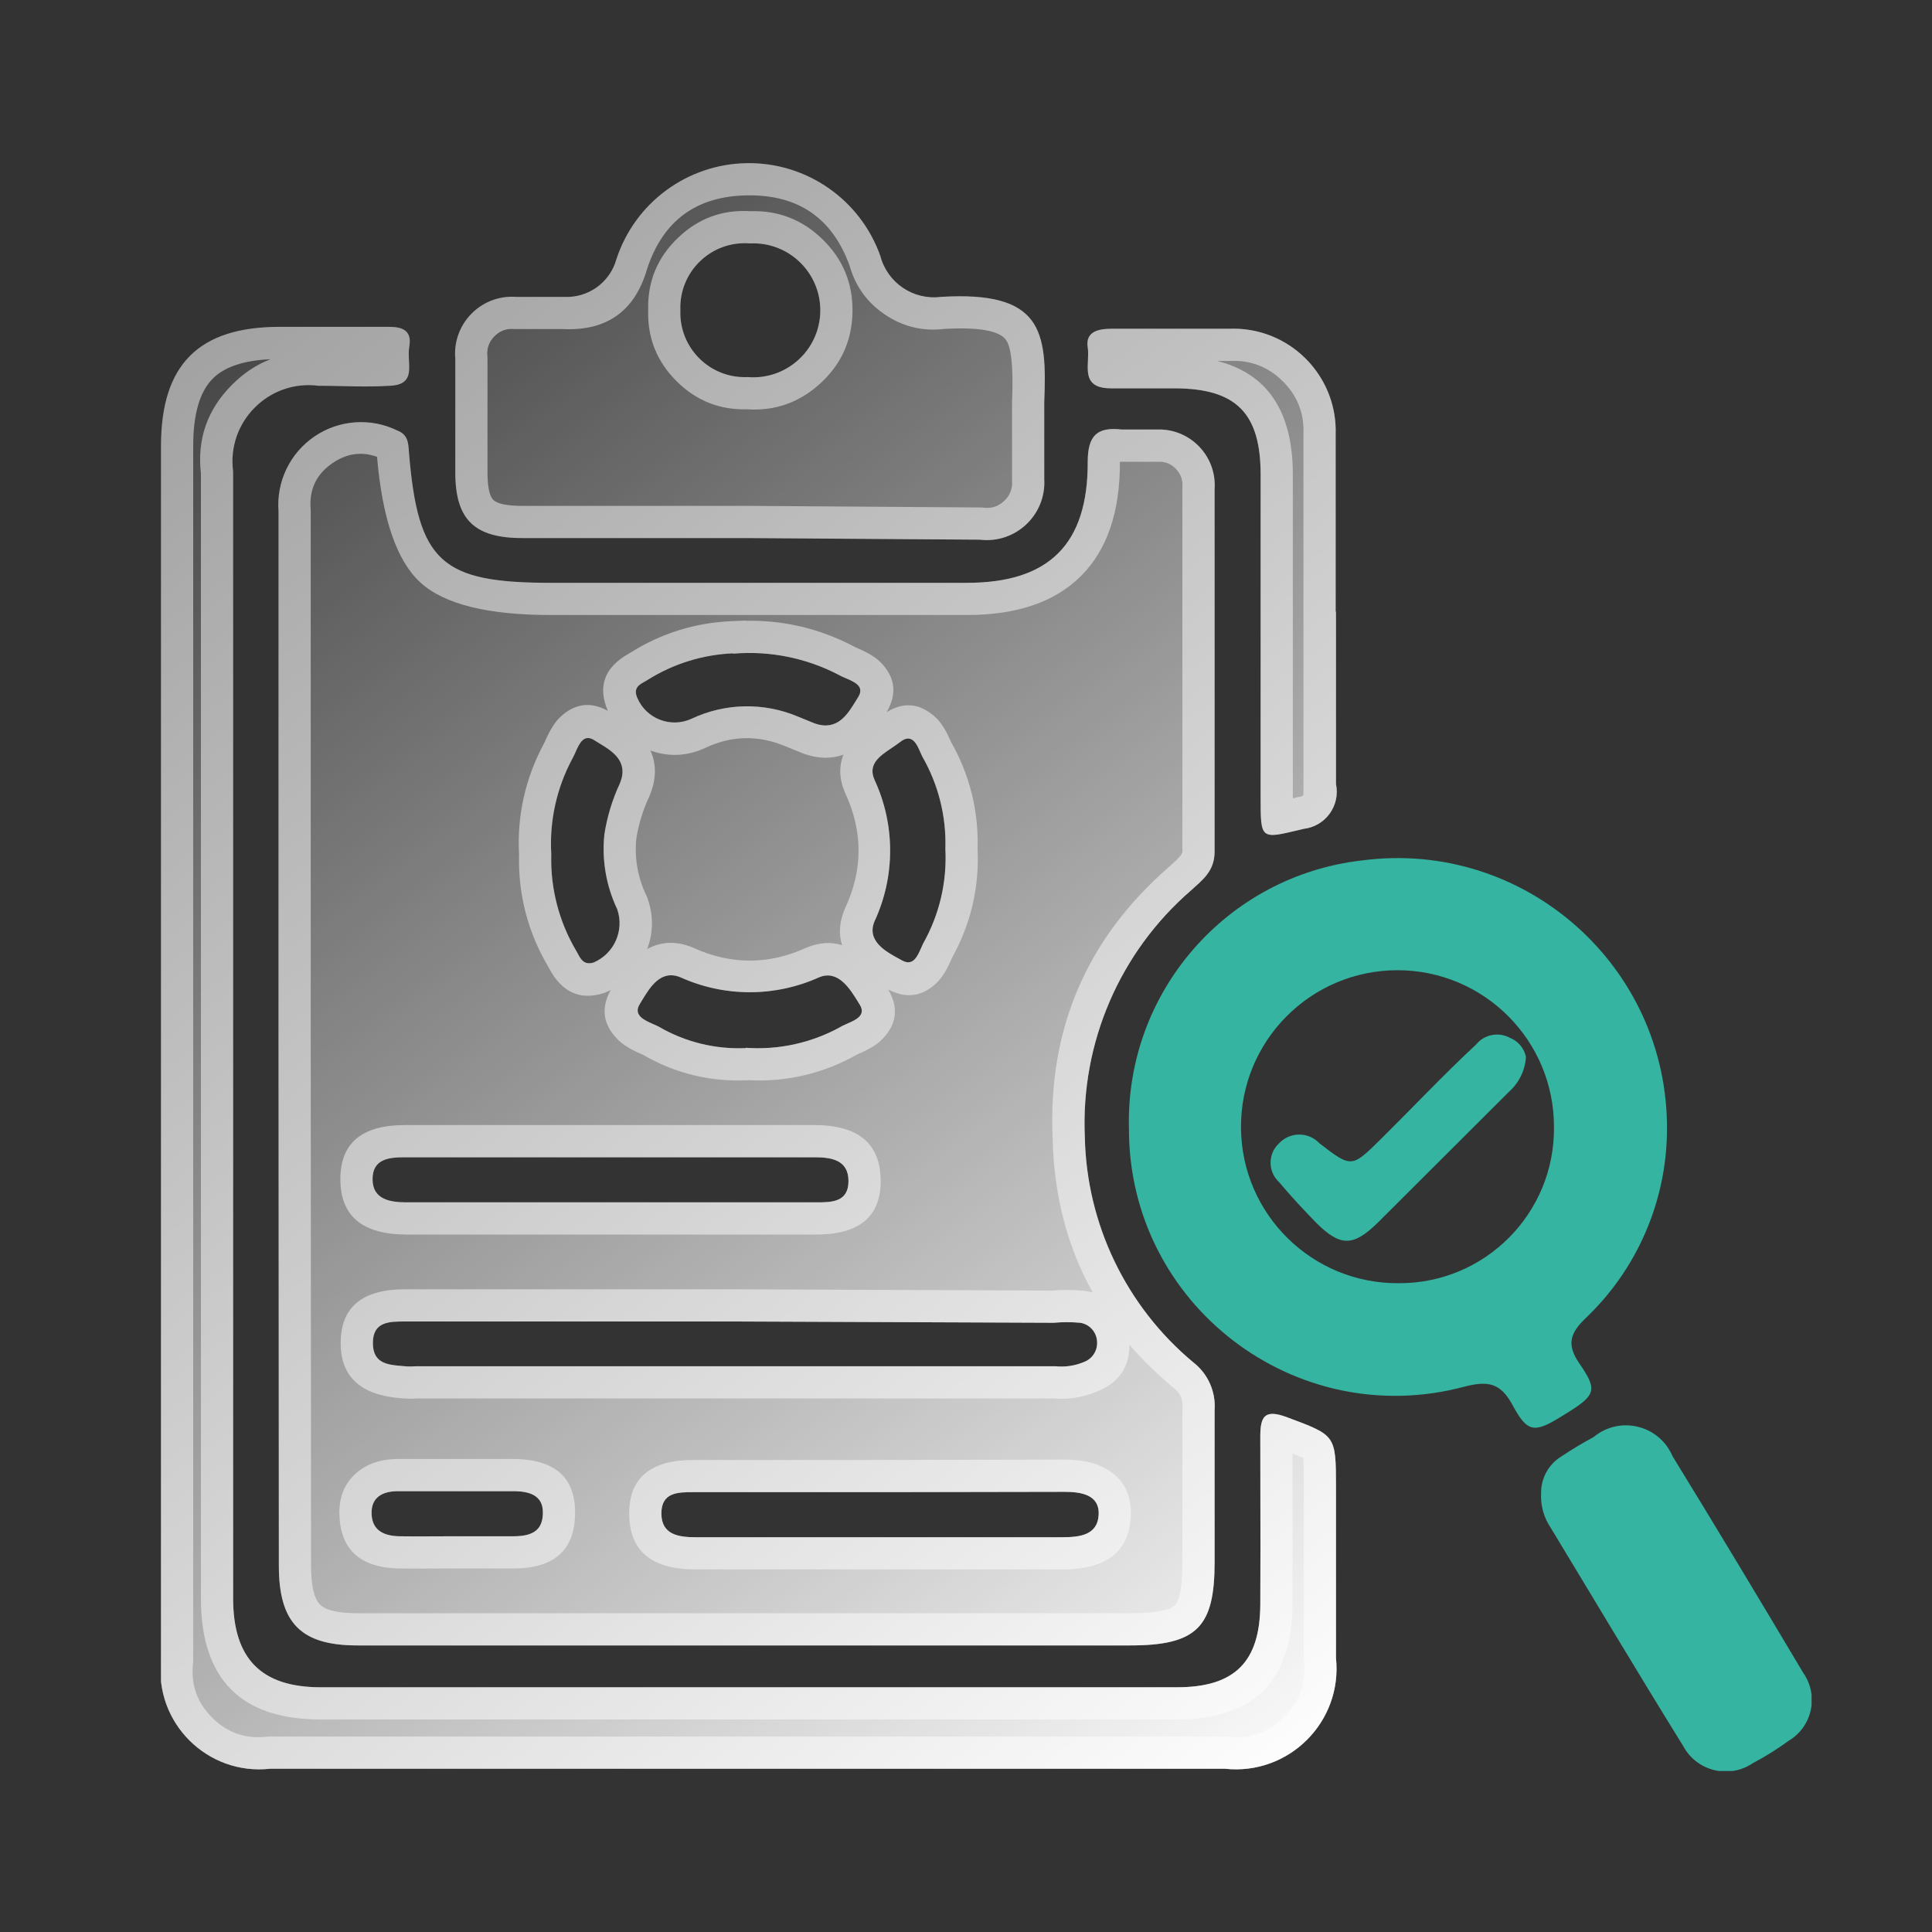 <svg xmlns="http://www.w3.org/2000/svg" xmlns:xlink="http://www.w3.org/1999/xlink" fill="none" version="1.1" width="60" height="60" viewBox="0 0 60 60"><rect x="0" y="0" width="60" height="60" fill="#333333" stroke="none"/><defs><clipPath id="master_svg0_818_23373"><rect x="5" y="5" width="51.26" height="50" rx="0"/></clipPath><linearGradient x1="0" y1="0" x2="0.64" y2="1.193" id="master_svg1_470_25225"><stop offset="0%" stop-color="#FFFFFF" stop-opacity="0"/><stop offset="100%" stop-color="#FFFFFF" stop-opacity="1"/></linearGradient></defs><g><g clip-path="url(#master_svg0_818_23373)"><g><g><path d="M23.22,16.71L16.22,16.71C14.73,16.71,14.15,16.13,14.14,14.71L14.14,11.15C14.038,10.061,14.939,9.141,16.03,9.22L17.52,9.22C18.264,9.258,18.936,8.777,19.14,8.06C19.713,6.295,21.346,5.092,23.201,5.067C25.056,5.042,26.72,6.201,27.34,7.95C27.559,8.785,28.363,9.329,29.22,9.22C32.37,9.03,32.52,10.28,32.43,12.48L32.43,14.88C32.494,15.993,31.537,16.893,30.43,16.76L23.22,16.71ZM23.22,11.71C24.42,11.811,25.454,10.876,25.475,9.672C25.495,8.469,24.492,7.499,23.29,7.56C22.095,7.463,21.084,8.432,21.13,9.63C21.082,10.802,22.048,11.764,23.22,11.71ZM5,13.85L5,32.56L5,51.55C4.79,53.501,6.439,55.146,8.39,54.93L38.04,54.93C40.024,55.145,41.699,53.474,41.49,51.49L41.49,46.19C41.49,44.55,41.48,44.58,39.96,44.01C39.28,43.76,39.14,43.98,39.14,44.61C39.14,45.19,39.141,45.766,39.142,46.341C39.144,47.492,39.147,48.644,39.14,49.83C39.13,51.61,38.35,52.4,36.55,52.4L9.96,52.4C8.11,52.4,7.24,51.51,7.24,49.64L7.24,14.64C7.037,13.099,8.348,11.783,9.89,11.98C10.14,11.98,10.38,11.986,10.619,11.991C11.095,12.002,11.57,12.014,12.13,11.98C12.742,11.944,12.722,11.584,12.701,11.198C12.694,11.054,12.686,10.906,12.71,10.77C12.8,10.27,12.51,10.15,12.08,10.15L8.69,10.15C6.17,10.15,5,11.32,5,13.85ZM41.49,24.35L41.49,18.97L41.48,19.03L41.48,13.48C41.534,11.636,40.013,10.133,38.17,10.21L34.53,10.21C34.14,10.21,33.7,10.28,33.78,10.79C33.8,10.914,33.793,11.054,33.787,11.194C33.766,11.626,33.745,12.06,34.5,12.06L36.5,12.06C38.39,12.07,39.15,12.83,39.15,14.74L39.15,24.77C39.15,25.428,39.15,25.751,39.306,25.871C39.456,25.987,39.749,25.917,40.323,25.78C40.376,25.767,40.432,25.753,40.49,25.74C41.167,25.66,41.63,25.017,41.49,24.35ZM8.65,15.88L8.65,32.19L8.66,48.62C8.66,50.4,9.34,51.1,11.1,51.1L35.1,51.1C37.18,51.1,37.72,50.52,37.72,48.52L37.72,43.8C37.764,43.224,37.516,42.664,37.06,42.31C34.976,40.575,33.746,38.021,33.69,35.31C33.56,32.391,34.772,29.573,36.98,27.66C37.34,27.33,37.72,27.06,37.72,26.45L37.72,15.19C37.788,14.223,37.048,13.388,36.08,13.34L34.84,13.34C34.08,13.25,33.78,13.52,33.78,14.34C33.79,16.91,32.57,18.1,30.03,18.1L17.11,18.1C13.7,18.1,12.98,17.46,12.7,14.04C12.68,13.75,12.67,13.5,12.34,13.37C11.511,12.965,10.529,13.036,9.767,13.554C9.004,14.073,8.578,14.96,8.65,15.88ZM20.12,21.11C20.914,20.613,21.824,20.33,22.76,20.29L22.77,20.3C23.904,20.204,25.041,20.433,26.05,20.96C26.11,20.996,26.187,21.028,26.266,21.062C26.544,21.181,26.86,21.316,26.65,21.65C26.627,21.687,26.603,21.725,26.58,21.764C26.324,22.184,26.005,22.708,25.31,22.47L24.77,22.25C23.713,21.807,22.517,21.832,21.48,22.32C20.834,22.62,20.068,22.325,19.79,21.67C19.665,21.369,19.839,21.271,20.017,21.171C20.052,21.151,20.087,21.131,20.12,21.11ZM17.12,26.527L17.12,26.52L17.12,26.53L17.12,26.527ZM17.89,29.52C17.356,28.615,17.089,27.577,17.12,26.527C17.06,25.5,17.285,24.477,17.77,23.57C17.804,23.512,17.836,23.44,17.87,23.365C17.991,23.09,18.13,22.778,18.46,22.99C18.506,23.02,18.556,23.05,18.607,23.081C19.02,23.332,19.535,23.645,19.25,24.33C19.017,24.831,18.855,25.363,18.77,25.91C18.686,26.709,18.825,27.515,19.17,28.24C19.394,28.896,19.076,29.614,18.44,29.89C18.142,29.984,18.039,29.794,17.941,29.612C17.924,29.581,17.908,29.549,17.89,29.52ZM28.64,23.49C29.142,24.361,29.392,25.355,29.36,26.36L29.36,26.37C29.412,27.392,29.173,28.408,28.67,29.3C28.649,29.341,28.629,29.387,28.608,29.436C28.495,29.696,28.357,30.015,28.02,29.83C27.993,29.815,27.964,29.799,27.934,29.783C27.524,29.562,26.899,29.225,27.16,28.61C27.805,27.218,27.805,25.612,27.16,24.22C26.943,23.731,27.318,23.48,27.692,23.229C27.784,23.167,27.877,23.105,27.96,23.04C28.32,22.757,28.474,23.113,28.586,23.371C28.605,23.415,28.623,23.455,28.64,23.49ZM26.16,31.86C25.249,32.379,24.205,32.615,23.16,32.54L23.16,32.55C22.211,32.592,21.27,32.36,20.45,31.88C20.404,31.856,20.35,31.832,20.292,31.807C20.011,31.684,19.654,31.529,19.87,31.18C19.891,31.147,19.912,31.112,19.934,31.075C20.186,30.658,20.522,30.101,21.13,30.35C22.5,30.969,24.07,30.969,25.44,30.35C26.028,30.107,26.398,30.709,26.648,31.116C26.666,31.145,26.683,31.173,26.7,31.2C26.907,31.532,26.571,31.678,26.308,31.792C26.254,31.816,26.203,31.838,26.16,31.86ZM25.35,37.34L18.9,37.34L12.63,37.34C12.11,37.34,11.57,37.25,11.57,36.62C11.57,35.99,12.08,35.94,12.57,35.94L25.29,35.94C25.82,35.94,26.35,36.02,26.35,36.68C26.35,37.34,25.82,37.34,25.35,37.34ZM12.58,41.04L22.84,41.04L32.72,41.08C32.996,41.055,33.274,41.055,33.55,41.08C33.835,41.126,34.05,41.362,34.07,41.65C34.097,41.934,33.928,42.201,33.66,42.3C33.379,42.417,33.073,42.462,32.77,42.43L12.91,42.43C12.8,42.44,12.69,42.44,12.58,42.43C12.09,42.39,11.58,42.38,11.58,41.71C11.58,41.04,12.09,41.04,12.58,41.04ZM15.95,47.71L14.13,47.71C13.936,47.71,13.729,47.711,13.522,47.712C13.11,47.714,12.7,47.717,12.4,47.71C11.95,47.7,11.56,47.55,11.54,47.02C11.52,46.49,11.89,46.31,12.36,46.31L15.99,46.31C16.43,46.32,16.86,46.43,16.86,46.97C16.86,47.51,16.56,47.71,15.95,47.71ZM21.54,46.34L27.41,46.34L33.05,46.33C33.56,46.33,34.15,46.41,34.12,47.04C34.09,47.67,33.54,47.74,33,47.74L21.6,47.74C21.07,47.74,20.54,47.66,20.54,47C20.54,46.34,21.06,46.34,21.54,46.34Z" fill-rule="evenodd" fill="url(#master_svg1_470_25225)" fill-opacity="1"/><path d="M34.84,13.34C34.08,13.25,33.78,13.52,33.78,14.34C33.79,16.91,32.57,18.1,30.03,18.1L17.11,18.1C13.7,18.1,12.98,17.46,12.7,14.04C12.68,13.75,12.67,13.5,12.34,13.37C11.511,12.965,10.529,13.036,9.767,13.554C9.004,14.073,8.578,14.96,8.65,15.88L8.65,32.19L8.66,48.62C8.66,50.4,9.34,51.1,11.1,51.1L35.1,51.1C37.18,51.1,37.72,50.52,37.72,48.52L37.72,43.8C37.764,43.224,37.516,42.664,37.06,42.31C34.976,40.575,33.746,38.021,33.69,35.31C33.56,32.391,34.772,29.573,36.98,27.66C37.34,27.33,37.72,27.06,37.72,26.45L37.72,15.19C37.788,14.223,37.048,13.388,36.08,13.34L34.84,13.34ZM36.05,14.34L34.781,14.34L34.78,14.34L34.78,14.34Q34.789,16.675,33.567,17.892Q32.354,19.1,30.03,19.1L17.11,19.1Q14.158,19.1,13.056,18.09Q11.957,17.083,11.709,14.187Q10.993,13.929,10.329,14.381Q9.576,14.893,9.647,15.802L9.65,15.841L9.65,32.19L9.66,48.619Q9.66,49.548,9.934,49.827Q10.201,50.1,11.1,50.1L35.1,50.1Q36.236,50.1,36.483,49.853Q36.72,49.616,36.72,48.52L36.72,43.762L36.723,43.723Q36.752,43.337,36.447,43.1L36.433,43.089L36.42,43.078Q35.673,42.457,35.076,41.763Q35.082,42.832,34.026,43.231Q33.397,43.488,32.722,43.43L12.95,43.43Q12.72,43.447,12.489,43.426Q12.479,43.425,12.438,43.422Q10.58,43.275,10.58,41.71Q10.58,40.04,12.58,40.04L22.84,40.04L32.679,40.08Q33.16,40.04,33.641,40.084L33.675,40.087L33.709,40.093Q33.828,40.112,33.937,40.14Q32.748,38.014,32.69,35.342Q32.469,30.253,36.315,26.913Q36.355,26.876,36.424,26.814Q36.72,26.55,36.72,26.45L36.72,15.155L36.722,15.119Q36.744,14.813,36.54,14.584Q36.344,14.361,36.05,14.34ZM34.07,41.65C34.05,41.362,33.835,41.126,33.55,41.08C33.274,41.055,32.996,41.055,32.72,41.08L22.84,41.04L12.58,41.04C12.09,41.04,11.58,41.04,11.58,41.71C11.58,42.38,12.09,42.39,12.58,42.43C12.69,42.44,12.8,42.44,12.91,42.43L32.77,42.43C33.073,42.462,33.379,42.417,33.66,42.3C33.928,42.201,34.097,41.934,34.07,41.65ZM38.17,10.21L34.53,10.21C34.14,10.21,33.7,10.28,33.78,10.79C33.8,10.914,33.793,11.054,33.787,11.194C33.766,11.626,33.745,12.06,34.5,12.06L36.5,12.06C38.39,12.07,39.15,12.83,39.15,14.74L39.15,24.77C39.15,25.428,39.15,25.751,39.306,25.871C39.456,25.987,39.749,25.917,40.323,25.78C40.373,25.768,40.426,25.755,40.48,25.742C40.484,25.741,40.487,25.74,40.49,25.74C41.167,25.66,41.63,25.017,41.49,24.35L41.49,18.97L41.48,19.03L41.48,13.48C41.485,13.33,41.479,13.182,41.463,13.038C41.285,11.402,39.864,10.14,38.17,10.21ZM40.48,24.687L40.48,13.465L40.481,13.45Q40.509,12.503,39.834,11.836Q39.159,11.17,38.212,11.209L38.191,11.21L37.801,11.21Q40.15,11.803,40.15,14.74L40.15,24.77L40.15,24.793L40.316,24.753L40.374,24.746Q40.44,24.739,40.48,24.687ZM32.43,12.48C32.52,10.28,32.37,9.03,29.22,9.22C28.363,9.329,27.559,8.785,27.34,7.95C26.72,6.201,25.056,5.042,23.201,5.067C21.346,5.092,19.713,6.295,19.14,8.06C18.936,8.777,18.264,9.258,17.52,9.22L16.03,9.22C14.939,9.141,14.038,10.061,14.14,11.15L14.14,14.71C14.15,16.13,14.73,16.71,16.22,16.71L23.22,16.71L30.43,16.76C31.537,16.893,32.494,15.993,32.43,14.88L32.43,12.48ZM17.496,10.22Q19.529,10.31,20.096,8.353Q20.836,6.098,23.214,6.067Q25.582,6.035,26.385,8.25Q26.653,9.208,27.481,9.768Q28.315,10.331,29.309,10.216Q30.919,10.123,31.238,10.551Q31.494,10.895,31.431,12.439L31.43,12.46L31.43,14.909L31.432,14.937Q31.453,15.306,31.184,15.558Q30.915,15.811,30.549,15.767L30.493,15.76L23.227,15.71L23.22,15.71L16.22,15.71Q15.512,15.71,15.321,15.525Q15.145,15.353,15.14,14.703L15.14,11.103L15.136,11.057Q15.103,10.702,15.352,10.447Q15.602,10.192,15.958,10.217L15.994,10.22L17.496,10.22ZM23.201,12.711Q21.924,12.746,21.012,11.839Q20.091,10.922,20.13,9.629Q20.094,8.307,21.053,7.388Q22.003,6.477,23.305,6.559Q24.599,6.517,25.536,7.423Q26.497,8.353,26.475,9.689Q26.452,11.026,25.46,11.922Q24.492,12.797,23.201,12.711ZM23.22,11.71C24.42,11.811,25.454,10.876,25.475,9.672C25.495,8.469,24.492,7.499,23.29,7.56C22.095,7.463,21.084,8.432,21.13,9.63C21.082,10.802,22.048,11.764,23.22,11.71ZM5,32.56L5,13.85C5,11.32,6.17,10.15,8.69,10.15L12.08,10.15C12.51,10.15,12.8,10.27,12.71,10.77C12.686,10.906,12.694,11.054,12.701,11.198C12.722,11.584,12.742,11.944,12.13,11.98C11.57,12.014,11.095,12.002,10.619,11.991C10.38,11.986,10.14,11.98,9.89,11.98C8.348,11.783,7.037,13.099,7.24,14.64L7.24,49.64C7.24,51.51,8.11,52.4,9.96,52.4L36.55,52.4C38.35,52.4,39.13,51.61,39.14,49.83C39.147,48.644,39.144,47.492,39.142,46.341C39.141,45.766,39.14,45.19,39.14,44.61C39.14,43.98,39.28,43.76,39.96,44.01C41.48,44.58,41.49,44.55,41.49,46.19L41.49,51.49C41.699,53.474,40.024,55.145,38.04,54.93L8.39,54.93C6.439,55.146,4.79,53.501,5,51.55L5,32.56ZM6.24,14.701Q6.057,13.102,7.202,11.953Q7.75,11.403,8.402,11.156Q7.153,11.211,6.608,11.758Q6,12.367,6,13.85L6,32.56L6,51.604L5.994,51.657Q5.888,52.644,6.591,53.345Q7.294,54.045,8.28,53.936L8.335,53.93L38.094,53.93L38.148,53.936Q39.16,54.046,39.881,53.327Q40.602,52.608,40.496,51.595L40.49,51.543L40.49,46.19Q40.49,45.293,40.477,45.274Q40.476,45.272,40.141,45.146L40.142,46.34L40.142,46.34L40.14,49.831Q40.12,53.4,36.55,53.4L9.96,53.4Q6.24,53.4,6.24,49.64L6.24,14.701ZM22.717,19.291Q21.025,19.364,19.59,20.262L19.575,20.271Q19.569,20.276,19.526,20.3L19.526,20.3Q18.4,20.934,18.87,22.061Q18.872,22.068,18.875,22.074Q18.072,21.634,17.401,22.267Q17.163,22.491,16.955,22.959Q16.914,23.053,16.91,23.06L16.898,23.079L16.888,23.099Q16.025,24.714,16.119,26.539L16.119,26.541L16.119,26.543Q16.076,28.414,17.029,30.028L17.032,30.034Q17.038,30.044,17.061,30.086Q17.653,31.185,18.74,30.844L18.79,30.828L18.837,30.807Q18.902,30.779,18.964,30.749Q18.5,31.594,19.186,32.284Q19.417,32.517,19.892,32.724Q19.952,32.75,19.976,32.761Q21.474,33.626,23.205,33.549L23.248,33.547Q25.05,33.635,26.63,32.743Q26.65,32.734,26.706,32.709L26.706,32.709Q27.165,32.51,27.392,32.28Q28.081,31.582,27.585,30.731Q28.431,31.169,29.098,30.514Q29.329,30.288,29.526,29.834Q29.547,29.784,29.557,29.762Q30.443,28.173,30.36,26.357Q30.408,24.575,29.527,23.026Q29.519,23.008,29.504,22.973Q29.292,22.486,29.027,22.252Q28.32,21.63,27.536,22.117Q28.028,21.27,27.359,20.58Q27.132,20.344,26.659,20.142Q26.563,20.102,26.56,20.1L26.537,20.086L26.513,20.073Q24.925,19.245,23.164,19.279L23.157,19.272L22.717,19.291ZM22.77,20.3L22.76,20.29C21.824,20.33,20.914,20.613,20.12,21.11C20.087,21.131,20.052,21.151,20.017,21.171C19.839,21.271,19.665,21.369,19.79,21.67C20.068,22.325,20.834,22.62,21.48,22.32C22.517,21.832,23.713,21.807,24.77,22.25L25.31,22.47C26.005,22.708,26.324,22.184,26.58,21.764C26.603,21.725,26.627,21.687,26.65,21.65C26.86,21.316,26.544,21.181,26.266,21.062C26.187,21.028,26.11,20.996,26.05,20.96C25.041,20.433,23.904,20.204,22.77,20.3ZM26.195,23.436Q25.637,23.639,24.986,23.416L24.959,23.407L24.393,23.176Q23.133,22.648,21.906,23.225Q21.062,23.616,20.199,23.309Q20.491,23.949,20.173,24.714L20.165,24.733L20.157,24.752Q19.87,25.368,19.762,26.039Q19.671,26.967,20.073,27.81L20.098,27.862L20.116,27.917Q20.386,28.708,20.099,29.474Q20.749,29.114,21.509,29.424L21.525,29.431L21.542,29.439Q23.285,30.227,25.028,29.439L25.043,29.432L25.058,29.426Q25.632,29.189,26.152,29.353Q25.982,28.826,26.239,28.219L26.246,28.204L26.253,28.189Q27.075,26.415,26.253,24.64Q25.969,24,26.195,23.436ZM18.77,25.91C18.855,25.363,19.017,24.831,19.25,24.33C19.535,23.645,19.02,23.332,18.607,23.081C18.556,23.05,18.506,23.02,18.46,22.99C18.13,22.778,17.991,23.09,17.87,23.365C17.836,23.44,17.804,23.512,17.77,23.57C17.289,24.471,17.063,25.487,17.119,26.506C17.119,26.511,17.119,26.515,17.119,26.52C17.119,26.522,17.12,26.525,17.12,26.527L17.12,26.53C17.119,26.54,17.119,26.55,17.119,26.561C17.095,27.599,17.362,28.625,17.89,29.52C17.908,29.549,17.924,29.581,17.941,29.612C18.039,29.794,18.142,29.984,18.44,29.89C19.076,29.614,19.394,28.896,19.17,28.24C18.825,27.515,18.686,26.709,18.77,25.91ZM17.12,26.52L17.12,26.527L17.12,26.53L17.12,26.527L17.12,26.52ZM28.64,23.49C28.623,23.455,28.605,23.415,28.586,23.371C28.474,23.113,28.32,22.757,27.96,23.04C27.877,23.105,27.784,23.167,27.692,23.229C27.318,23.48,26.943,23.731,27.16,24.22C27.805,25.612,27.805,27.218,27.16,28.61C26.899,29.225,27.524,29.562,27.934,29.783C27.964,29.799,27.993,29.815,28.02,29.83C28.357,30.015,28.495,29.696,28.608,29.436C28.629,29.387,28.649,29.341,28.67,29.3C29.173,28.408,29.412,27.392,29.36,26.37L29.36,26.36C29.392,25.355,29.142,24.361,28.64,23.49ZM26.16,31.86C26.203,31.838,26.254,31.816,26.308,31.792C26.571,31.678,26.907,31.532,26.7,31.2C26.683,31.173,26.666,31.145,26.648,31.116C26.398,30.709,26.028,30.107,25.44,30.35C24.07,30.969,22.5,30.969,21.13,30.35C20.522,30.101,20.186,30.658,19.934,31.075C19.912,31.112,19.891,31.147,19.87,31.18C19.654,31.529,20.011,31.684,20.292,31.807C20.35,31.832,20.404,31.856,20.45,31.88C20.98,32.19,21.56,32.397,22.16,32.493C22.345,32.522,22.532,32.541,22.719,32.55C22.866,32.556,23.012,32.556,23.159,32.55L23.16,32.55L23.16,32.54C23.415,32.558,23.669,32.558,23.922,32.54C24.706,32.483,25.471,32.252,26.16,31.86ZM18.9,38.34L25.35,38.34Q27.35,38.34,27.35,36.68Q27.35,34.94,25.29,34.94L12.57,34.94Q10.57,34.94,10.57,36.62Q10.57,38.34,12.63,38.34L18.9,38.34ZM18.9,37.34L25.35,37.34C25.82,37.34,26.35,37.34,26.35,36.68C26.35,36.02,25.82,35.94,25.29,35.94L12.57,35.94C12.08,35.94,11.57,35.99,11.57,36.62C11.57,37.25,12.11,37.34,12.63,37.34L18.9,37.34ZM14.13,48.71L15.95,48.71Q17.86,48.71,17.86,46.97Q17.86,45.352,16.013,45.31L16.001,45.31L12.36,45.31Q11.642,45.31,11.167,45.665Q10.507,46.159,10.541,47.058Q10.601,48.67,12.378,48.71Q12.691,48.717,13.527,48.712L13.528,48.712L13.544,48.712L14.13,48.71ZM27.41,45.34L21.54,45.34Q19.54,45.34,19.54,47Q19.54,48.74,21.6,48.74L33,48.74Q35.04,48.74,35.119,47.087Q35.171,45.999,34.217,45.546Q33.764,45.33,33.048,45.33L27.41,45.34ZM14.13,47.71L15.95,47.71C16.56,47.71,16.86,47.51,16.86,46.97C16.86,46.43,16.43,46.32,15.99,46.31L12.36,46.31C11.89,46.31,11.52,46.49,11.54,47.02C11.56,47.55,11.95,47.7,12.4,47.71C12.699,47.717,13.109,47.714,13.521,47.712L13.522,47.712C13.729,47.711,13.936,47.71,14.13,47.71ZM27.41,46.34L21.54,46.34C21.06,46.34,20.54,46.34,20.54,47C20.54,47.66,21.07,47.74,21.6,47.74L33,47.74C33.54,47.74,34.09,47.67,34.12,47.04C34.15,46.41,33.56,46.33,33.05,46.33L27.41,46.34Z" fill-rule="evenodd" fill="#FFFFFF" fill-opacity="0.5"/></g><g><path d="M49.25,40.931C50.843,39.412,51.753,37.312,51.77,35.111C51.819,30.017,47.351,26.058,42.3,26.721C38.089,27.202,34.945,30.824,35.06,35.061C35.057,40.51,40.228,44.476,45.49,43.061C46.2,42.881,46.59,42.941,46.96,43.611C47.44,44.511,47.65,44.511,48.52,43.971C49.57,43.331,49.64,43.201,49.04,42.331C48.64,41.741,48.77,41.391,49.25,40.931ZM48.26,35.001C48.288,37.675,46.125,39.857,43.45,39.851C40.758,39.879,38.557,37.713,38.54,35.021C38.524,32.329,40.698,30.137,43.39,30.131C46.082,30.126,48.265,32.309,48.26,35.001ZM46.87,33.899C47.179,33.622,47.366,33.234,47.39,32.819C47.332,32.551,47.144,32.33,46.89,32.229C46.534,32.038,46.094,32.126,45.84,32.439C44.85,33.359,43.82,34.449,42.9,35.359L42.884,35.374C41.979,36.269,41.974,36.275,40.98,35.509C40.639,35.143,40.06,35.143,39.72,35.509C39.371,35.833,39.371,36.385,39.72,36.709C40.09,37.149,40.49,37.579,40.89,37.989C41.62,38.709,42.02,38.719,42.77,37.989L46.87,33.899ZM48.49,45.23C48.091,45.475,47.851,45.912,47.86,46.38C47.844,46.7,47.917,47.019,48.07,47.3C49.47,49.61,50.85,51.93,52.27,54.22C52.688,55.005,53.692,55.256,54.43,54.76C54.82,54.554,55.194,54.32,55.55,54.06C56.286,53.622,56.493,52.65,56,51.95C54.66,49.7,53.31,47.45,51.94,45.22C51.527,44.252,50.298,43.956,49.49,44.63Q48.97,44.91,48.49,45.23Z" fill-rule="evenodd" fill="#35B4A1" fill-opacity="1"/></g></g></g></g></svg>